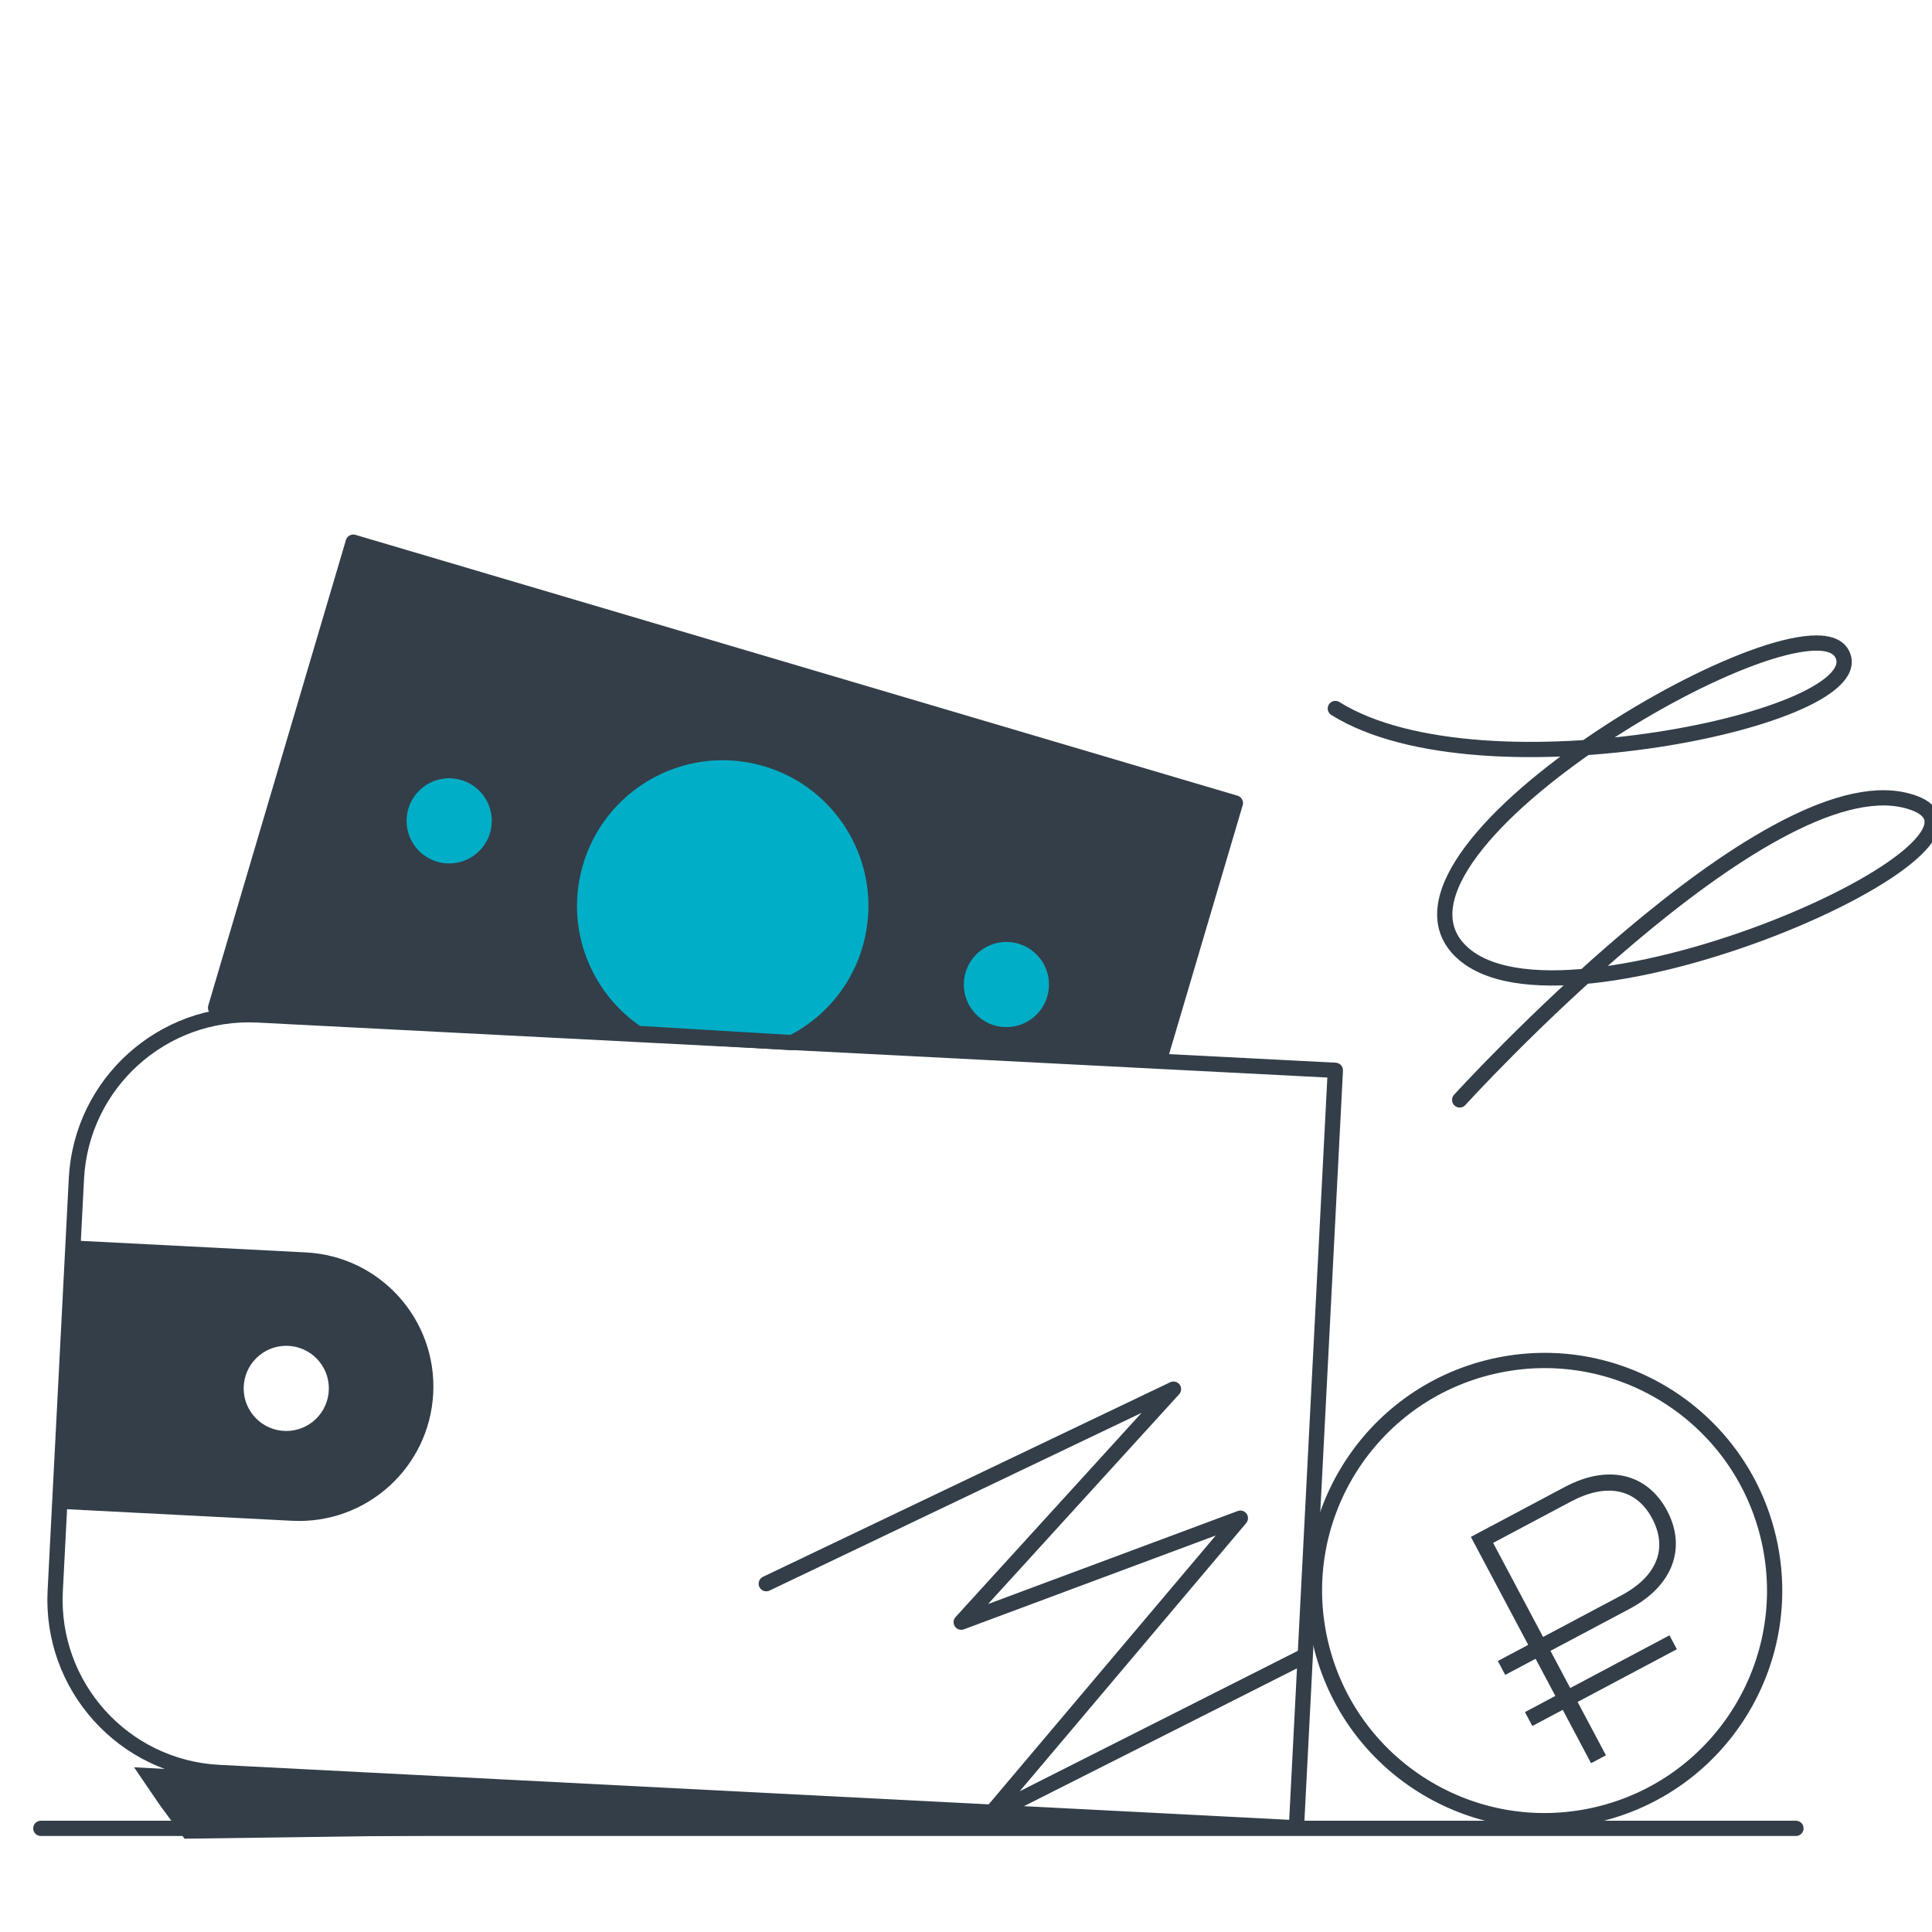 <svg width="380" height="380" viewBox="0 0 380 380" fill="none" xmlns="http://www.w3.org/2000/svg">
<g clip-path="url(#clip0)">
<ellipse cx="303.793" cy="312.845" rx="45.248" ry="45.248" transform="rotate(-12.974 303.793 312.845)" stroke="#333E48" stroke-width="3" stroke-linecap="round" stroke-linejoin="round"/>
<path d="M315.867 345.243L310.295 334.751L329.816 324.382L328.364 321.648L308.842 332.016L304.958 324.704L320.537 316.429C329.185 311.836 331.706 304.302 327.889 297.116C324.073 289.931 316.453 287.864 307.805 292.457L289.301 302.285L300.581 323.523L294.604 326.698L296.056 329.432L302.033 326.257L305.917 333.57L299.94 336.745L301.392 339.479L307.37 336.304L312.942 346.796L315.867 345.243ZM293.678 303.465L309.003 295.326C316.061 291.577 321.857 292.82 324.964 298.67C328.105 304.584 325.889 310.081 318.831 313.83L303.506 321.969L293.678 303.465Z" fill="#333E48"/>
<path d="M262.646 210.518L50.728 199.628C31.975 198.664 15.992 213.085 15.028 231.838L10.861 312.922C9.898 331.674 24.319 347.658 43.072 348.622L254.989 359.511L262.646 210.518Z" stroke="#333E48" stroke-width="3" stroke-linecap="round" stroke-linejoin="round"/>
<path d="M69.481 106.636L242.985 157.945L232.904 192.036L230.384 200.558L229.124 204.819L228.493 206.95L228.178 208.015L42.401 198.208L69.481 106.636Z" fill="#333E48" stroke="#333E48" stroke-width="3" stroke-linecap="round" stroke-linejoin="round"/>
<path d="M148.505 148.712C164.786 152.222 175.139 168.264 171.629 184.545C170.157 191.375 166.479 197.162 161.503 201.319C159.755 202.78 157.846 204.04 155.817 205.073L125.376 203.26C115.406 196.584 109.991 184.28 112.673 171.837C116.182 155.556 132.225 145.203 148.505 148.712Z" fill="#00AEC7" stroke="#333E48" stroke-width="3" stroke-linecap="round" stroke-linejoin="round"/>
<path d="M86.582 169.641C82.06 168.666 79.184 164.21 80.159 159.688C81.134 155.165 85.59 152.29 90.112 153.264C94.635 154.239 97.511 158.695 96.536 163.218C95.561 167.74 91.105 170.616 86.582 169.641Z" fill="#00AEC7"/>
<path d="M196.181 201.833C191.659 200.858 188.783 196.402 189.758 191.879C190.732 187.357 195.189 184.481 199.711 185.456C204.233 186.43 207.109 190.887 206.134 195.409C205.16 199.931 200.703 202.807 196.181 201.833Z" fill="#00AEC7"/>
<path fill-rule="evenodd" clip-rule="evenodd" d="M60.171 246.335C74.747 247.084 85.955 259.507 85.206 274.083C84.457 288.658 72.034 299.867 57.459 299.118L11.692 296.766L14.404 243.983L60.171 246.335ZM47.977 272.168C47.474 276.767 50.794 280.903 55.393 281.406C59.992 281.909 64.128 278.589 64.631 273.99C65.134 269.391 61.814 265.255 57.215 264.752C52.617 264.249 48.481 267.569 47.977 272.168Z" fill="#333E48"/>
<path d="M207.333 359.307L36.3 361.649L31.382 354.959L26.364 347.6L200.191 356.966L207.333 359.307Z" fill="#333E48"/>
<path d="M150.715 311.492L230.811 273.226L189.06 319.062L243.964 298.605L194.673 356.969L255.902 326.059" stroke="#333E48" stroke-width="3" stroke-linecap="round" stroke-linejoin="round"/>
<path d="M287.102 216.341C287.102 216.341 347.167 150.306 374.956 157.469C402.954 164.684 307.025 207.244 287.102 186.886C267.178 166.527 354.96 115.806 362.241 128.487C369.522 141.167 291.631 157.469 262.646 139.354" stroke="#333E48" stroke-width="3" stroke-linecap="round" stroke-linejoin="round"/>
<path d="M8.028 359.613H353.24" stroke="#333E48" stroke-width="3" stroke-linecap="round" stroke-linejoin="round"/>
</g>
<defs>
<clipPath id="clip0">
<rect width="380" height="380" fill="white"/>
</clipPath>
</defs>
</svg>
